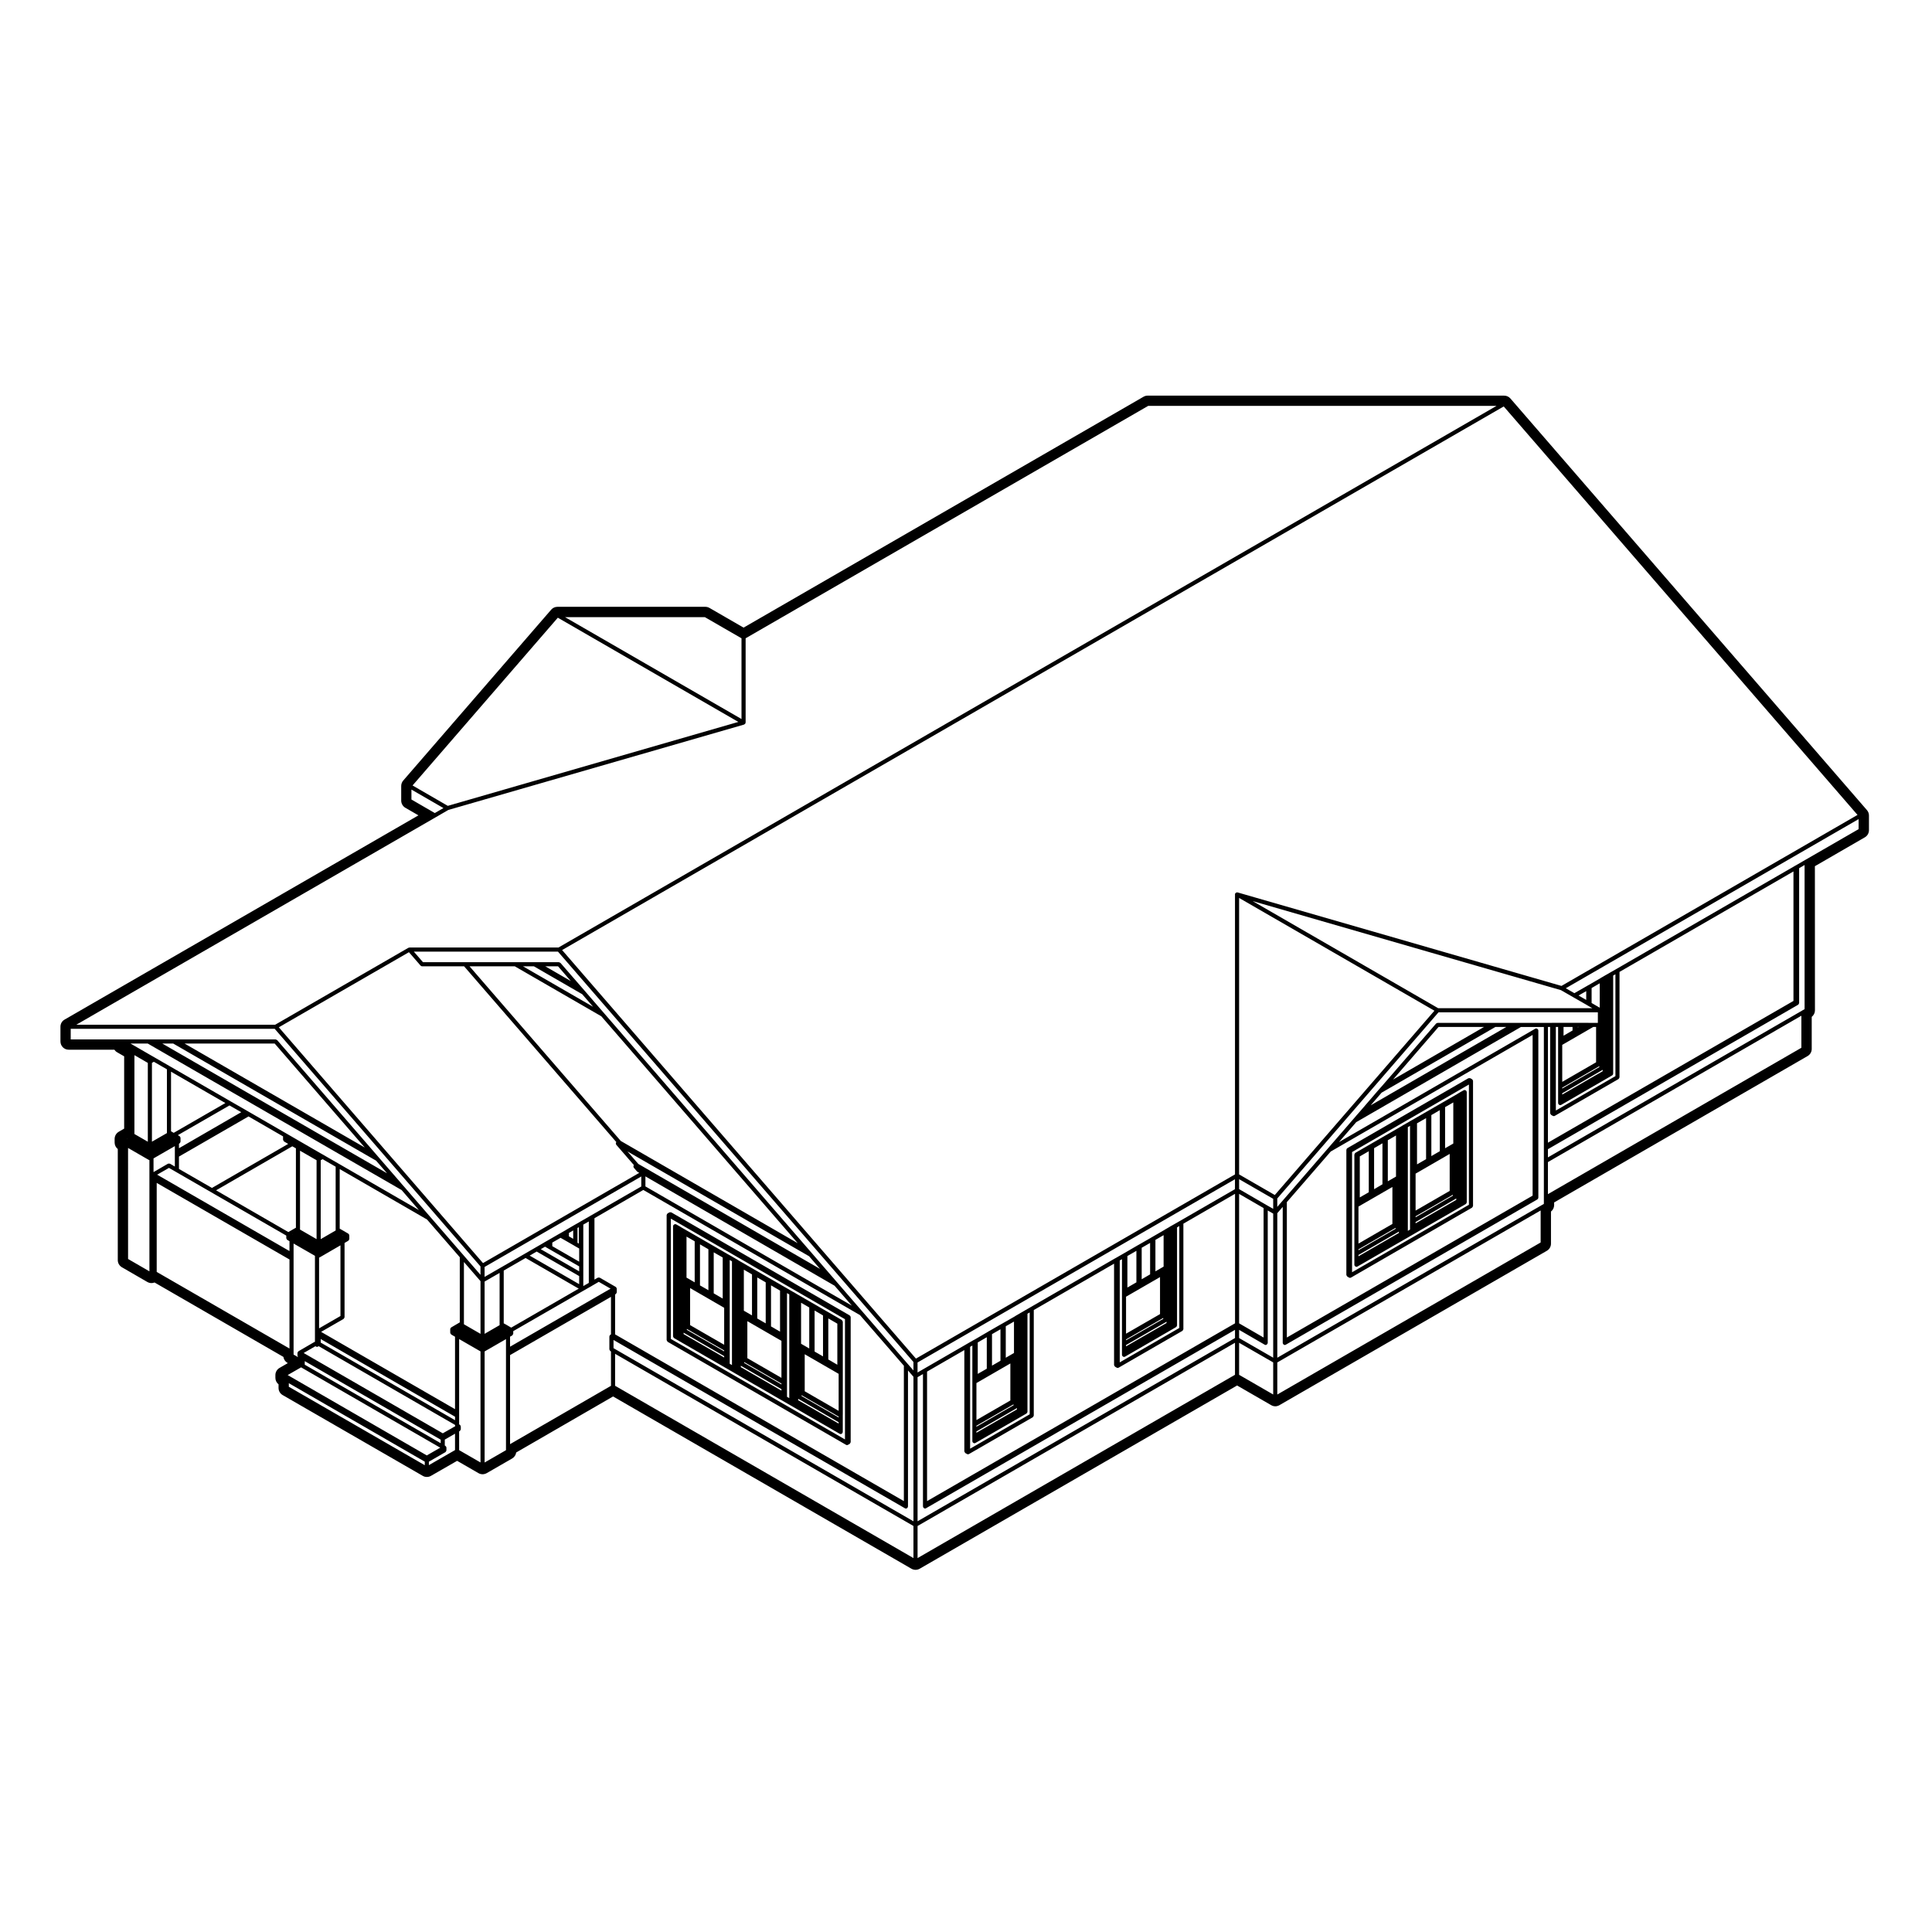 <?xml version="1.0" encoding="UTF-8"?>
<!-- Uploaded to: SVG Repo, www.svgrepo.com, Generator: SVG Repo Mixer Tools -->
<svg fill="#000000" width="800px" height="800px" version="1.1" viewBox="144 144 512 512" xmlns="http://www.w3.org/2000/svg">
 <g>
  <path d="m320.79 499.39c0.039 0.059 0.066 0.117 0.125 0.168 0.016 0.012 0.02 0.039 0.039 0.051l47.242 27.277c0.086 0.051 0.176 0.082 0.266 0.082 0.102 0 0.188-0.031 0.266-0.082l0.422-0.227c0.031-0.02 0.031-0.051 0.055-0.059 0.055-0.051 0.09-0.102 0.121-0.168 0.039-0.059 0.07-0.105 0.082-0.176 0-0.031 0.031-0.051 0.031-0.082v-33.121c0-0.02-0.023-0.039-0.031-0.059-0.012-0.051-0.02-0.09-0.035-0.125-0.004-0.031 0.012-0.051-0.004-0.07-0.012-0.02-0.051-0.031-0.059-0.051-0.031-0.051-0.059-0.07-0.105-0.102-0.016-0.02-0.023-0.051-0.047-0.059l-47.242-27.285c-0.02-0.02-0.051 0-0.082-0.012-0.059-0.031-0.117-0.031-0.191-0.031s-0.133 0-0.203 0.031c-0.02 0.012-0.051-0.012-0.074 0.012l-0.418 0.246c-0.023 0.012-0.023 0.039-0.051 0.051-0.031 0.039-0.066 0.07-0.09 0.105-0.02 0.02-0.051 0.02-0.059 0.039-0.012 0.02 0 0.051-0.012 0.07-0.02 0.051-0.031 0.09-0.035 0.125-0.004 0.031-0.035 0.051-0.035 0.082v33.109c0 0.031 0.031 0.051 0.035 0.07 0.027 0.078 0.055 0.129 0.09 0.188zm0.988-32.434 46.148 26.648v31.859l-46.148-26.637z"/>
  <path d="m534.3 430.26c-0.012-0.02 0.012-0.039-0.012-0.07-0.012-0.02-0.039-0.02-0.051-0.039-0.039-0.039-0.059-0.07-0.105-0.102-0.023-0.02-0.023-0.051-0.047-0.059l-0.422-0.238c-0.02-0.02-0.051 0-0.07-0.012-0.07-0.031-0.125-0.02-0.203-0.02-0.074 0-0.133 0-0.191 0.02-0.031 0.012-0.051 0-0.074 0.012l-32.051 18.512c-0.02 0.02-0.02 0.039-0.039 0.059-0.039 0.031-0.07 0.059-0.102 0.09-0.02 0.031-0.047 0.031-0.059 0.051-0.012 0.031 0 0.051-0.012 0.082-0.02 0.039-0.031 0.082-0.039 0.125 0 0.02-0.023 0.039-0.023 0.07v33.109c0 0.031 0.023 0.039 0.023 0.07 0.012 0.07 0.051 0.117 0.082 0.188 0.039 0.059 0.066 0.117 0.121 0.156 0.023 0.02 0.023 0.051 0.047 0.059l0.422 0.246c0.082 0.051 0.176 0.07 0.273 0.07 0.09 0 0.188-0.02 0.273-0.07l32.047-18.52c0.02-0.012 0.02-0.039 0.047-0.051 0.059-0.051 0.09-0.102 0.133-0.168 0.031-0.059 0.059-0.105 0.07-0.188 0.012-0.02 0.031-0.039 0.031-0.059v-33.121c0-0.031-0.031-0.051-0.031-0.07-0.008-0.047-0.016-0.082-0.039-0.133zm-1.023 33.016-30.965 17.879v-31.852l30.965-17.891z"/>
  <path d="m502.99 479.45c0.012 0.012 0.035 0.012 0.051 0.031 0.102 0.125 0.238 0.238 0.418 0.238 0.098 0 0.188-0.02 0.273-0.07l28.688-16.551c0.023-0.02 0.023-0.039 0.047-0.059 0.039-0.031 0.07-0.059 0.105-0.105 0.016-0.012 0.039-0.012 0.047-0.031 0.02-0.02 0-0.051 0.02-0.082 0.02-0.039 0.031-0.082 0.031-0.125 0.012-0.02 0.035-0.039 0.035-0.07v-29.234c0-0.051-0.039-0.09-0.055-0.125-0.012-0.051 0.012-0.102-0.02-0.145-0.016-0.02-0.039-0.02-0.059-0.039-0.047-0.07-0.102-0.09-0.156-0.125-0.066-0.031-0.117-0.07-0.188-0.07-0.023-0.012-0.039-0.039-0.07-0.039-0.051 0-0.086 0.051-0.133 0.059-0.047 0.012-0.098-0.012-0.133 0.02l-0.43 0.246h-0.012l-0.242 0.137h-0.012l-0.215 0.125c-0.004 0-0.004 0.012-0.012 0.012l-0.117 0.07v0.012h-0.016l-0.141 0.09-0.363 0.207s0 0.012-0.012 0.012l-0.125 0.082-11.84 6.828h-0.004l-0.121 0.07-0.258 0.137s0 0.012-0.012 0.012h-0.012l-1.672 0.984h-0.004l-0.23 0.125-0.246 0.125c-0.012 0.012-0.012 0.02-0.016 0.02-0.012 0.012-0.016 0-0.023 0.012l-0.105 0.07h-0.004l-0.152 0.102-0.336 0.195h-0.004l-0.145 0.082c-0.012 0-0.012 0.012-0.012 0.012l-11.801 6.812c-0.02 0.012-0.02 0.039-0.047 0.059-0.055 0.039-0.09 0.102-0.125 0.168-0.035 0.059-0.066 0.105-0.074 0.176-0.004 0.031-0.031 0.039-0.031 0.07v29.234c0 0.059 0.039 0.09 0.059 0.137-0.004 0-0.016 0.051 0.008 0.102zm23.973-42.047 2.176-1.25v10.43c0 0.012 0.004 0.02 0.012 0.031-0.004 0.012-0.012 0.02-0.012 0.031v0.012 0.012c0 0.012 0.004 0.012 0.004 0.02 0 0.012-0.004 0.012-0.004 0.02 0 0.02 0.012 0.02 0.012 0.031 0 0.02-0.012 0.031-0.012 0.039v0.266l-2.176 1.25zm-3.641 2.106 2.242-1.301v10.871l-2.242 1.301zm-3.797 2.18 2.402-1.375v10.871l-2.402 1.387zm-0.379 13.336 9.035-5.223v9.801l-9.035 5.215zm0 11.305 9.879-5.699v0.238l-9.879 5.719zm0 1.52 10.699-6.191c0.016-0.012 0.016-0.039 0.039-0.051 0.004-0.012 0.023-0.012 0.035-0.012v0.383l-10.777 6.219zm-2.055-25.141 0.578-0.344v27.484l-0.578 0.344zm-5.305 3.461 2.168-1.25v10.488 0.012 0.012c0 0.012 0.004 0.012 0.004 0.02 0 0.012-0.004 0.012-0.004 0.02 0 0.02 0.012 0.02 0.012 0.031 0 0.02-0.012 0.031-0.012 0.039v0.266l-2.168 1.25zm-3.637 2.106 2.215-1.289v10.863l-2.215 1.301zm-3.793 2.188 2.383-1.375v10.867l-2.383 1.375zm-0.348 13.289 8.992-5.195v9.801l-8.992 5.203zm0 11.328 9.84-5.68v0.246l-9.84 5.68zm0 1.496 10.656-6.152c0.02-0.012 0.02-0.039 0.039-0.051 0.004 0 0.016 0 0.02-0.012v0.383l-10.715 6.184z"/>
  <path d="m367.24 494.03c-0.039-0.07-0.074-0.117-0.125-0.168-0.023-0.02-0.023-0.039-0.051-0.059l-11.805-6.812c-0.004-0.012-0.012 0-0.016-0.012l-0.012-0.012-0.141-0.07-0.328-0.207-0.172-0.105h-0.004l-0.117-0.07h-0.012s0-0.012-0.012-0.012l-0.227-0.125h-0.012l-0.227-0.125-1.684-0.984h-0.004s0-0.012-0.004-0.012l-0.238-0.125h-0.012l-0.125-0.082h-0.012l-11.848-6.828c0-0.012 0-0.012-0.012-0.012l-0.125-0.07-0.363-0.215-0.141-0.102h-0.016s0-0.012-0.004-0.012l-0.117-0.07h-0.004l-0.223-0.125h-0.004l-0.238-0.145h-0.012s0-0.012-0.004-0.012l-1.676-0.961-0.246-0.137h-0.012l-0.137-0.082-11.84-6.828c-0.004-0.012-0.012 0-0.016-0.012-0.004 0-0.004 0-0.004-0.012l-0.145-0.07-0.328-0.207-0.176-0.105h-0.004l-0.109-0.07h-0.004c-0.012 0-0.012-0.012-0.016-0.012l-0.23-0.125-0.227-0.125-0.422-0.246c-0.047-0.031-0.09-0.012-0.137-0.02-0.051-0.02-0.086-0.059-0.137-0.059-0.023 0-0.039 0.031-0.07 0.031-0.07 0.012-0.117 0.039-0.176 0.082-0.059 0.031-0.117 0.059-0.168 0.117-0.016 0.02-0.039 0.02-0.055 0.039-0.023 0.051-0.012 0.102-0.023 0.145-0.012 0.051-0.059 0.082-0.059 0.137v29.207c0 0.031 0.031 0.051 0.035 0.082 0.004 0.039 0.016 0.082 0.035 0.117 0.004 0.02-0.012 0.051 0.004 0.07 0.012 0.031 0.039 0.02 0.059 0.031 0.031 0.051 0.055 0.09 0.105 0.125 0.02 0.012 0.023 0.039 0.039 0.051l43.875 25.348c0.09 0.051 0.176 0.07 0.277 0.07 0.188 0 0.312-0.102 0.418-0.238 0.016-0.02 0.039-0.02 0.051-0.031 0.023-0.039 0.004-0.09 0.016-0.137 0.02-0.051 0.059-0.082 0.059-0.137v-4.481l0.008-0.172v-24.57c0-0.031-0.02-0.039-0.031-0.07-0.031-0.066-0.062-0.117-0.09-0.176zm-34.098-18.152 2.383 1.375v10.883l-2.383-1.387zm-3.641-2.109 2.231 1.301v10.852l-2.231-1.281zm-3.57 8.543v-10.602l2.168 1.25v10.871l-2.168-1.25zm9.98 21.441-10.75-6.207v-0.383l0.012 0.012c0.016 0.012 0.016 0.039 0.039 0.039l10.699 6.172zm0-1.629-9.891-5.699v-0.246l9.891 5.707zm0-1.746-8.918-5.144c-0.004 0-0.004-0.012-0.004-0.012l-0.105-0.059v-9.809l9.027 5.223zm2.066 5.371-0.594-0.344v-27.492l0.594 0.344zm10.348-21.117 2.394 1.387v10.883l-2.394-1.395zm-3.644-2.094 2.238 1.301v10.863l-2.238-1.289zm-3.555 8.539v-10.602l2.16 1.25v10.871l-2.16-1.25zm9.965 21.453-10.762-6.219v-0.395c0.016 0.012 0.023 0.012 0.035 0.02 0.02 0.012 0.02 0.039 0.039 0.039l10.688 6.172zm0-1.633-9.871-5.699v-0.238l9.871 5.699zm0-1.754-9.035-5.215v-9.809l9.035 5.223zm2.074 5.371-0.598-0.344v-27.484l0.598 0.344zm10.344-21.117 2.394 1.387v10.883l-2.394-1.395zm-3.633-2.094 2.231 1.301v10.852l-2.231-1.281zm-3.582 8.539v-10.602l2.168 1.25v10.871l-2.168-1.25zm9.957 21.422-10.723-6.191v-0.383c0.02 0.012 0.035 0.012 0.051 0.02 0.012 0.012 0.012 0.031 0.023 0.031l10.645 6.16zm0-1.621-9.828-5.68v-0.227l9.828 5.668zm0-1.754-8.992-5.195v-9.809l8.992 5.195z"/>
  <path d="m544.27 249.6c-0.418-0.48-1.012-0.75-1.652-0.75l-94.492-0.004c-0.371 0-0.746 0.102-1.082 0.297l-105.99 61.184-9.027-5.215c-0.324-0.188-0.699-0.297-1.082-0.297h-39.23c-0.629 0-1.234 0.277-1.641 0.75l-39.223 45.297c-0.336 0.398-0.527 0.906-0.527 1.426v3.883c0 0.777 0.414 1.496 1.082 1.891l3.488 2.016-93.793 54.133c-0.672 0.383-1.082 1.102-1.082 1.879v3.906c0 1.211 0.973 2.188 2.176 2.188h12.121c0.18 0.277 0.422 0.516 0.727 0.68l1.859 1.074v19.16l-1.453 0.844c-0.66 0.395-1.074 1.113-1.074 1.879v0.961c0 0.68 0.312 1.309 0.836 1.723v29.441c0 0.777 0.414 1.496 1.094 1.891l6.746 3.906c0.336 0.188 0.715 0.289 1.09 0.289 0.277 0 0.555-0.051 0.816-0.156l34.148 19.719c0.09 0.66 0.48 1.238 1.062 1.582l0.117 0.059-2.215 1.281c-0.672 0.395-1.09 1.113-1.09 1.891v0.734c0 0.68 0.312 1.309 0.836 1.715v0.961c0 0.777 0.406 1.496 1.09 1.891l37.129 21.41c0.328 0.195 0.711 0.289 1.09 0.289 0.371 0 0.746-0.09 1.082-0.289l6.938-3.984 5.656 3.266c0.332 0.188 0.711 0.289 1.09 0.289 0.367 0 0.746-0.102 1.09-0.289l6.742-3.883c0.59-0.344 0.977-0.938 1.074-1.594l25.676-14.848 79.074 45.656c0.332 0.188 0.711 0.289 1.09 0.289 0.379 0 0.75-0.102 1.09-0.289l84.121-48.562 9.035 5.215c0.332 0.195 0.719 0.297 1.09 0.297 0.379 0 0.75-0.102 1.09-0.297l70.875-40.914c0.672-0.395 1.09-1.102 1.09-1.891v-8.504c0.523-0.414 0.84-1.043 0.84-1.723v-0.699l67.172-38.789c0.676-0.395 1.09-1.113 1.09-1.879v-8.504c0.527-0.414 0.855-1.055 0.855-1.734l-0.016-38.195 13.234-7.652c0.676-0.387 1.094-1.109 1.094-1.883v-3.906c0-0.523-0.191-1.023-0.527-1.414zm-72.961 131.35c0 0.023-0.023 0.047-0.023 0.07v74.211l-84.551 48.812-93.77-108.27 249.54-144.06 93.754 108.25-78.453 45.316-85.836-24.781c-0.031-0.012-0.051 0.016-0.082 0.012-0.031 0-0.039-0.023-0.07-0.023s-0.039 0.02-0.066 0.023c-0.055 0.004-0.09 0.016-0.133 0.031-0.047 0.023-0.082 0.039-0.117 0.074-0.039 0.031-0.07 0.055-0.102 0.102-0.02 0.02-0.047 0.02-0.059 0.039-0.012 0.023 0 0.051-0.012 0.07-0.012 0.02-0.035 0.031-0.039 0.051 0 0.012 0.02 0.043 0.016 0.066zm-84.145 166.2v-38.188l1.43-0.828v35.09c0 0.051 0.047 0.09 0.059 0.137 0.016 0.039-0.004 0.09 0.016 0.137 0.016 0.02 0.039 0.012 0.051 0.031 0.102 0.137 0.242 0.246 0.422 0.246 0.09 0 0.188-0.031 0.266-0.082l81.879-47.273v2.176zm84.121-47.301v8.484l-84.121 48.574v-8.504zm-81.605 41.957v-34.316l9.879-5.707v26.832c0 0.031 0.031 0.051 0.031 0.082 0.012 0.07 0.039 0.117 0.082 0.176 0.039 0.07 0.07 0.117 0.121 0.156 0.023 0.02 0.023 0.051 0.051 0.059l0.418 0.238c0.09 0.051 0.176 0.07 0.266 0.07 0.102 0 0.188-0.02 0.277-0.07l16.879-9.734c0.023-0.02 0.031-0.051 0.051-0.059 0.059-0.051 0.09-0.102 0.125-0.168 0.031-0.059 0.066-0.105 0.07-0.176 0.012-0.02 0.031-0.051 0.031-0.07v-27.945l21.277-12.289v26.832c0 0.031 0.02 0.051 0.023 0.07 0.012 0.07 0.047 0.117 0.074 0.188 0.039 0.07 0.07 0.117 0.125 0.156 0.02 0.02 0.02 0.051 0.039 0.059l0.422 0.246c0.086 0.051 0.176 0.07 0.277 0.07 0.09 0 0.188-0.02 0.273-0.07l16.871-9.742c0.02-0.012 0.02-0.039 0.039-0.059 0.059-0.039 0.098-0.09 0.125-0.156 0.031-0.066 0.07-0.105 0.082-0.188 0-0.02 0.02-0.039 0.02-0.059v-27.945l13.688-7.91v34.316zm12.047-15.734c0.012 0.039-0.012 0.09 0.016 0.137 0.016 0.012 0.047 0.012 0.051 0.031 0.102 0.125 0.242 0.238 0.418 0.238 0.102 0 0.188-0.02 0.277-0.07l13.512-7.793c0.023-0.02 0.031-0.051 0.051-0.059 0.039-0.039 0.07-0.07 0.105-0.117 0.016-0.02 0.047-0.012 0.055-0.031 0.012-0.031 0-0.051 0.012-0.07 0.016-0.051 0.023-0.082 0.031-0.125 0-0.02 0.031-0.051 0.031-0.07v-25.988l0.59-0.344v27l-15.785 9.105v-26.988l0.59-0.344v25.359c-0.012 0.055 0.031 0.082 0.047 0.129zm10.027-20.742v9.809l-8.992 5.195v-9.809zm-8.641 2.766v-8.332l2.394-1.387v8.344zm3.777-2.184v-8.352l2.242-1.289v8.344zm5.824-3.738v0.02c0 0.012 0.004 0.012 0.004 0.012 0 0.02-0.004 0.02-0.004 0.031s0.012 0.02 0.012 0.031-0.012 0.02-0.012 0.031v0.258l-2.176 1.258v-8.344l2.176-1.238zm-0.121 13.992v0.25l-9.836 5.68v-0.258zm0.824 1.035c0.012-0.012 0.012-0.031 0.031-0.039 0.012-0.012 0.031-0.012 0.039-0.02v0.363l-10.727 6.191v-0.352zm27.969-14.016c0.004 0.051-0.012 0.102 0.016 0.137 0.012 0.02 0.039 0.012 0.051 0.031 0.105 0.137 0.242 0.238 0.422 0.238 0.098 0 0.188-0.02 0.277-0.07l13.488-7.805c0.023-0.012 0.023-0.039 0.047-0.059 0.047-0.031 0.07-0.059 0.105-0.105 0.012-0.02 0.035-0.012 0.051-0.02 0.012-0.031 0-0.059 0.012-0.09 0.02-0.039 0.031-0.082 0.031-0.125 0.012-0.02 0.035-0.039 0.035-0.059v-25.988l0.605-0.344v27l-15.785 9.113v-27l0.594-0.344v25.359c-0.008 0.051 0.035 0.082 0.051 0.129zm10.031-20.742v9.809l-9.004 5.188v-9.801zm-8.648 2.766v-8.352l2.387-1.375v8.352zm3.789-2.191v-8.348l2.231-1.281v8.332zm5.812-3.723c0 0.012-0.004 0.02-0.004 0.031v0.02c0 0.012 0.004 0.02 0.004 0.031 0 0.012-0.004 0.02-0.004 0.031v0.258l-2.168 1.258v-8.344l2.168-1.25v7.949c0.004 0.004 0.004 0.004 0.004 0.016zm-0.105 13.977v0.258l-9.848 5.656v-0.227zm0.809 1.039c0.016-0.02 0.016-0.039 0.035-0.059h0.031v0.363l-10.727 6.184v-0.352zm3.719-26.805-1.699 0.973h-0.012l-0.422 0.246-0.227 0.125-0.238 0.125s0 0.02-0.012 0.02c-0.012 0.012-0.02 0-0.023 0.012l-0.105 0.059s0 0.012-0.012 0.012l-0.141 0.09h-0.004l-0.363 0.215-0.125 0.07-0.539 0.309c-0.012 0-0.012 0.012-0.023 0.02-0.004 0.012-0.023 0-0.035 0.012l-0.055 0.039-0.121 0.07v0.012h-0.004l-3.246 1.879h-0.004l-0.316 0.188h-0.012l-0.137 0.09-3.18 1.82-0.309 0.168v0.012h-0.012l-0.156 0.09-3.309 1.922h-0.004l-0.336 0.195h-0.004l-1.688 0.973-0.414 0.227-22.363 12.918-1.684 0.973-0.422 0.246-0.25 0.145h-0.004l-0.223 0.125-0.121 0.07v0.012h-0.012l-0.168 0.09v0.012l-0.332 0.195h-0.012l-0.145 0.082s0 0.012-0.004 0.012l-0.543 0.309-0.059 0.039h-0.012-0.004l-0.137 0.09c-0.016 0-0.016 0.02-0.023 0.031l-3.25 1.859-0.309 0.176-0.125 0.059c0 0.012 0 0.012-0.012 0.02h-0.016l-3.195 1.84h-0.012-0.012l-0.309 0.195-0.117 0.07-3.324 1.941-0.344 0.176-0.012 0.012h-0.012l-1.684 0.973h-0.004l-0.418 0.246-10.969 6.34-1.707 0.992v-2.656l84.121-48.562v2.637zm-150.06 33.859-0.145-0.09-0.004-2.172 77.223 44.598c0.09 0.051 0.176 0.082 0.273 0.082 0.18 0 0.316-0.105 0.418-0.246 0.02-0.02 0.039-0.012 0.051-0.031 0.023-0.051 0.012-0.102 0.02-0.137 0.016-0.051 0.055-0.09 0.055-0.137v-36.047l1.449 1.672v38.301zm79.34 47.035v8.504l-79.07-45.66v-8.473zm-80.551-46.746c0.004 0.082 0.039 0.125 0.082 0.188 0.031 0.07 0.059 0.117 0.117 0.156 0.02 0.02 0.02 0.051 0.051 0.07l0.145 0.082v9.105l-26.746 15.457v-23.598l26.746-15.438v9.941l-0.145 0.082c-0.02 0.02-0.023 0.051-0.051 0.059-0.039 0.039-0.066 0.059-0.098 0.102-0.016 0.02-0.047 0.031-0.059 0.051-0.016 0.02 0 0.039-0.004 0.07-0.023 0.039-0.035 0.082-0.039 0.125 0 0.031-0.031 0.039-0.031 0.07v3.438c0-0.004 0.031 0.02 0.031 0.039zm-27.461-6.648-0.57-0.312v-13.98l5.793-3.336 14.09 8.125-17.898 10.332zm0.328 1.457-0.074 0.039c0-0.012 0.02-0.02 0.02-0.039v-0.039zm-13.359-0.188-0.082-0.039 0.059-0.039v0.039c0.004 0.016 0.023 0.02 0.023 0.039zm-1.438-0.508c-0.023 0.012-0.023 0.039-0.047 0.051-0.039 0.031-0.07 0.07-0.102 0.105-0.012 0.012-0.039 0.02-0.059 0.039-0.004 0.02 0 0.051 0 0.07-0.02 0.051-0.031 0.082-0.039 0.125-0.004 0.031-0.031 0.051-0.031 0.082v0.961c0 0.031 0.023 0.051 0.031 0.07 0.012 0.082 0.039 0.117 0.082 0.188 0.035 0.059 0.07 0.105 0.121 0.156 0.023 0.02 0.023 0.051 0.047 0.059l0.992 0.57v19.199l-35.492-20.484 5.945-3.426c0.02-0.012 0.02-0.039 0.039-0.051 0.059-0.051 0.098-0.102 0.125-0.168 0.039-0.059 0.07-0.105 0.082-0.176 0-0.031 0.023-0.051 0.023-0.082v-19.66l0.988-0.578c0.023-0.012 0.023-0.039 0.051-0.051 0.051-0.051 0.082-0.102 0.117-0.168 0.039-0.059 0.07-0.105 0.074-0.188 0.012-0.02 0.035-0.039 0.035-0.059l-0.004-0.961c0-0.031-0.023-0.039-0.035-0.07-0.004-0.051-0.016-0.09-0.035-0.137-0.012-0.02 0.004-0.051-0.012-0.07-0.012-0.02-0.039-0.02-0.051-0.039-0.035-0.039-0.07-0.07-0.102-0.102-0.023-0.02-0.023-0.051-0.051-0.059l-1.691-0.984h-0.004l-0.562-0.324v-15.793l23.145 13.371 8.676 9.996v17.262l-0.562 0.332zm-43.355 12.637 3.562-2.047 0.145 0.09 36.727 21.207-3.566 2.047zm36.332 22.953v0.938l-36.031-20.793v-0.945zm-78.859-85.496-0.082-0.039 0.059-0.039v0.039c0.004 0.02 0.023 0.027 0.023 0.039zm0.227 2.359 5.508 3.18c0.051 0.031 0.105 0.031 0.152 0.039v29.477l-5.656-3.273zm1.684-3.699v-20.898l3.551 2.055v20.887zm-1.035-23.973h4.57l67.277 38.828 4.586 5.305-21.246-12.281-4-2.301h-0.004v-0.012l-0.848-0.473-8.867-5.129-9.91-5.727-0.848-0.492-4.211-2.418-16.043-9.262-4.004-2.312-0.84-0.484h-0.004zm65.094 31.047 2.891 3.336-59.559-34.383h2.891zm-50.766-31.047h23.879l23.871 27.555zm35.645 75.477v-18.758c0.055-0.02 0.109-0.02 0.168-0.051l5.5-3.188v18.727zm0.434 2.84 35.598 20.574v0.926l-35.598-20.566zm0-26.48v-20.906l0.504-0.289 3.457 1.996v16.902zm-38.953-28.172-0.16-0.09-0.555-0.324v-15.793l14.402 8.312zm0.18 1.352-0.074 0.031c0-0.012 0.016-0.02 0.016-0.039v-0.02zm28.836 0.547c0.012 0.082 0.039 0.125 0.074 0.188 0.039 0.07 0.07 0.117 0.125 0.168 0.016 0.012 0.02 0.039 0.039 0.051l1.082 0.629-20.203 11.668-8.746-5.039v-3.273l18.438-10.637 9.148 5.285v0.906c0.008 0.02 0.039 0.035 0.043 0.055zm-27.625 2.18v-1.188l0.145-0.09c0.023-0.012 0.023-0.039 0.051-0.059 0.051-0.039 0.082-0.102 0.117-0.156 0.035-0.059 0.07-0.117 0.074-0.188 0.004-0.02 0.023-0.039 0.023-0.07v-0.984c0-0.02-0.02-0.039-0.023-0.059-0.004-0.051-0.016-0.09-0.035-0.137-0.012-0.031 0.004-0.051-0.012-0.07-0.012-0.031-0.047-0.031-0.059-0.051-0.031-0.039-0.059-0.059-0.102-0.102-0.016-0.012-0.02-0.039-0.039-0.059l-0.441-0.246 13.68-7.879 3.125 1.789zm-0.82 6.266 9.289 5.359 19.965 11.523v0.68c0 0.031 0.023 0.039 0.031 0.07 0.004 0.07 0.039 0.117 0.082 0.188 0.031 0.059 0.059 0.117 0.117 0.156 0.02 0.012 0.02 0.039 0.051 0.059l0.57 0.324v2.625l-35.07-20.242 3.133-1.797zm29.801 15.949-19.148-11.059 20.203-11.668 0.953 0.539v21.039l-0.59 0.332zm1.141 0.602v0.031c0 0.02 0.02 0.031 0.02 0.039l-0.074-0.039zm1.484 32.57c0.004 0.012 0.02 0.012 0.031 0.02 0 0 0 0.012 0.012 0.012zm0.07-1.59c-0.02 0.012-0.02 0.051-0.039 0.059-0.039 0.031-0.07 0.059-0.102 0.102-0.016 0.02-0.039 0.02-0.055 0.039-0.016 0.031 0 0.051-0.012 0.07-0.023 0.051-0.031 0.09-0.035 0.137-0.012 0.031-0.031 0.039-0.031 0.07v0.723c0 0.031 0.02 0.039 0.031 0.07 0.012 0.07 0.035 0.117 0.07 0.188 0.031 0.039 0.023 0.09 0.055 0.117l-1.188-0.691v-29.422l5.664 3.254v22.785c-0.031 0-0.047 0.031-0.07 0.039-0.031 0.012-0.055 0-0.082 0.012zm0.402-32.242v-20.898l4.387 2.527v20.906zm-39.246-44.168 0.508-0.297 3.465 1.996v16.902l-3.969 2.281v-20.883zm0.422 25.309 5.652-3.254v5.418l-1.277-0.75c-0.031-0.012-0.059 0-0.082-0.012-0.07-0.031-0.125-0.031-0.195-0.031s-0.137 0-0.207 0.031c-0.023 0.012-0.051 0-0.07 0.012l-3.82 2.219zm0.844 16.734v-10.242l35.188 20.297v23.598l-35.188-20.305zm39.234 37.938v-0.945l36.027 20.812v0.934zm32.902 25.699 4.367-2.519c0.023-0.012 0.023-0.039 0.039-0.051 0.066-0.051 0.102-0.105 0.125-0.168 0.039-0.059 0.07-0.105 0.082-0.188 0.004-0.02 0.031-0.039 0.031-0.07v-0.719c0-0.031-0.023-0.051-0.031-0.07-0.004-0.051-0.016-0.082-0.031-0.125-0.016-0.031 0-0.051-0.016-0.082-0.012-0.02-0.039-0.02-0.059-0.051-0.031-0.031-0.055-0.059-0.098-0.09-0.02-0.012-0.02-0.039-0.039-0.059l-0.16-0.09v-1.566l2.711-1.566v4.348l-6.926 3.984-0.004-0.918zm3.676-7.516-36.867-21.285 3.113-1.797 0.145 0.09c0.09 0.051 0.188 0.082 0.281 0.082 0.098 0 0.191-0.031 0.273-0.082l0.168-0.102 36.145 20.871v0.188c0 0.031 0.023 0.039 0.031 0.07 0.004 0.031-0.004 0.051 0 0.09zm-26.48-52.398c0-0.02 0.016-0.031 0.016-0.051v-0.039l0.07 0.039zm30.82 51.887 0.152-0.09c0.023-0.012 0.031-0.039 0.051-0.059 0.059-0.039 0.09-0.102 0.117-0.156 0.039-0.059 0.07-0.117 0.082-0.188 0.004-0.031 0.031-0.039 0.031-0.07v-0.719c0-0.031-0.023-0.039-0.031-0.07-0.004-0.051-0.02-0.09-0.031-0.137-0.016-0.02 0-0.039-0.016-0.07-0.004-0.031-0.039-0.031-0.055-0.039-0.035-0.039-0.059-0.07-0.102-0.102-0.02-0.02-0.023-0.051-0.051-0.07l-0.152-0.09v-22.602l5.664 3.266v29.434l-5.664-3.266-0.004-4.973zm1.262-28.387v-16.5l4.398 5.078v13.961zm-0.129-18.316-8.867-10.223-6.75-7.805h-0.012v-0.012l-0.836-0.945v-0.012l-0.836-0.984v0.008l-5.062-5.844-0.836-0.973-26.152-30.188s-0.012 0-0.02-0.012c-0.051-0.051-0.117-0.059-0.188-0.09-0.066-0.031-0.117-0.082-0.18-0.082-0.012 0-0.012-0.012-0.016-0.012h-54.32v-2.816h54.055l54.543 62.984v2.223zm73.691-142.08-46.77-27h37.055l9.715 5.606zm0.699 1.465c0.051-0.02 0.066-0.066 0.105-0.09 0.066-0.039 0.109-0.07 0.16-0.125 0.012-0.016 0.023-0.016 0.031-0.031 0.012-0.012 0.02 0 0.02-0.012v-0.012c0.031-0.039 0.012-0.09 0.023-0.133 0.016-0.039 0.055-0.086 0.055-0.133v-22.324l106.68-61.59h92.316l-248.6 143.54h-39.492c-0.055 0-0.09 0.039-0.137 0.051-0.047 0.016-0.098 0-0.137 0.02l-35.312 20.391-52.691-0.004 95.281-55 3.309-1.918zm-1.535-0.695-76.996 22.242-9.34-5.402 38.496-44.461zm-78.152 22.828-2.289 1.32-6.195-3.586v-2.637zm-43.625 58.098 34.48-19.902 3.078 3.547c0 0.012 0.012 0.004 0.02 0.012 0.102 0.109 0.227 0.18 0.387 0.18h11.133l40.355 46.602c-0.004 0.012-0.004 0.012-0.012 0.02-0.02 0.02-0.051 0.031-0.07 0.051-0.016 0.031 0 0.051-0.012 0.07-0.02 0.051-0.035 0.082-0.039 0.117-0.012 0.051 0 0.09 0.004 0.145 0.004 0.051 0.004 0.09 0.035 0.137 0.012 0.031-0.004 0.051 0.012 0.082 0.012 0.012 0.031 0.012 0.035 0.02 0.016 0.02 0.012 0.039 0.023 0.059l4.68 5.391c-0.012 0-0.012 0.02-0.016 0.02-0.02 0.031-0.059 0.031-0.07 0.059-0.016 0.02 0 0.051-0.016 0.082-0.016 0.031-0.023 0.059-0.035 0.105s0 0.082 0.012 0.137c0 0.051 0.012 0.102 0.031 0.145 0.012 0.02-0.004 0.051 0.012 0.082 0.012 0.012 0.031 0.012 0.039 0.02 0.012 0.02 0.004 0.039 0.02 0.051l0.836 0.973c0.02 0.02 0.059 0.02 0.082 0.039 0.031 0.02 0.031 0.051 0.07 0.07l0.441 0.266-41.406 23.91zm80.395-8.77 2.891 3.336-18.582-10.727h2.891zm-9.785-7.391h3.387l3.379 3.906zm14.848 13.238 52.055 60.133-46.895-27.09-40.078-46.281h11.992zm9.812 39.133-2.891-3.324 48.148 27.789 2.902 3.356zm52.004 32.273 4.57 5.273-54.695-31.59v-2.656zm-68.934-10.586v0.012l1.254 0.711v3.492l-7.125-4.109v-0.953l2.191-1.258 1.047 0.59zm-1.461-2.496v-0.906l1.133-0.66v2.223zm2.269 1.711v-3.934l0.352-0.195v4.309l0.004 0.027zm0.445 6.246v1.32l-10.176-5.875 1.129-0.66 1.109 0.641h0.012zm0 2.57v2.144l-13.121-7.566 1.859-1.074zm0.805 4.062c0.012-0.012 0.012 0 0.012-0.012l2.543-1.445v-0.012l0.418-0.238 1.414-0.828 3.129 1.809-26.637 15.383v-2.656l0.57-0.324c0.023-0.02 0.023-0.051 0.039-0.059 0.066-0.039 0.09-0.102 0.125-0.156 0.035-0.07 0.07-0.117 0.082-0.188 0.004-0.031 0.031-0.039 0.031-0.07v-0.672zm1.766-17.09c-0.004 0.02-0.02 0.039-0.02 0.059v14.781l-1.457 0.836v-10.27s-0.012-0.012-0.012-0.02c0-0.012 0.012-0.02 0.012-0.02v-5.977l1.457-0.828v1.375c-0.004 0.023 0.012 0.043 0.02 0.062zm0.668-3.094c-0.02 0.012-0.02 0.031-0.031 0.039h-0.039l-0.172 0.082c-0.016 0.012-0.016 0.031-0.023 0.039-0.02 0.012-0.039 0-0.055 0.012l-0.121 0.09-2.519 1.438c-0.012 0-0.012 0.02-0.016 0.02-0.012 0.012-0.023 0-0.035 0.012-0.012 0-0.012 0.02-0.023 0.031h-0.016l-1.406 0.805h-0.012s0 0.012-0.012 0.012l-0.016 0.012c-0.004 0.012-0.004 0.012-0.004 0.02-0.02 0.012-0.047-0.012-0.059 0.012l-2.223 1.301c-0.02 0.012-0.02 0.039-0.039 0.059-0.016 0.012-0.031 0-0.039 0.012-0.016 0-0.031-0.012-0.039 0-0.039 0.012-0.051 0.051-0.082 0.07-0.031 0.012-0.07 0-0.09 0.02-0.02 0-0.02 0.031-0.039 0.039-0.012 0.012-0.012 0-0.02 0.012l-1.32 0.754h-0.012l-2.715 1.57h-0.004l-1.379 0.785v0.012l-2.211 1.281-2.941 1.703-6.34 3.652h-0.004l-4.246 2.449v-2.637l41.527-23.98v2.656zm-24.324 15.285v13.844l-3.977 2.301v-13.855zm-3.973 20.809 5.664-3.266v29.434l-5.664 3.266zm30.527-19.539c-0.031-0.012-0.059 0-0.086-0.012-0.066-0.031-0.121-0.031-0.203-0.031-0.07 0-0.125 0-0.195 0.031-0.031 0.012-0.051 0-0.07 0.012l-0.867 0.504v-0.031l0.004-2.059v-14.18l12.949-7.488 57.414 33.16 11.633 13.422v35.875l-76.527-44.188v-10.57l0.16-0.102c0.02-0.012 0.031-0.039 0.047-0.059 0.059-0.039 0.09-0.09 0.121-0.156 0.039-0.059 0.07-0.105 0.082-0.188 0-0.02 0.031-0.039 0.031-0.059v-0.973c0-0.031-0.031-0.039-0.031-0.07-0.012-0.051-0.02-0.09-0.039-0.125-0.012-0.02 0.012-0.051-0.012-0.07-0.012-0.031-0.039-0.031-0.055-0.051-0.023-0.031-0.055-0.07-0.102-0.102-0.016-0.02-0.016-0.039-0.047-0.059zm81.539 22.77-11.82-13.648-6.742-7.785h-0.004l-0.836-0.973-0.004-0.012-0.84-0.961-5.062-5.856-0.836-0.961-54.234-62.637-5.055-5.844-0.848-0.973-5.68-6.539s-0.012-0.004-0.016-0.004c-0.055-0.066-0.125-0.074-0.203-0.105-0.059-0.02-0.105-0.066-0.168-0.07-0.012 0-0.012-0.012-0.02-0.012h-36.023l-2.43-2.801h38.199l94.203 108.75v2.242zm180.01-95.055s0.012 0 0.012 0.012l0.117 0.07h0.012s0 0.012 0.012 0.012l0.312 0.188 1.012 0.578h-40.855l-49.16-28.379 81.699 23.598 3.324 1.91h0.016c0.012 0 0.012 0.02 0.012 0.02l0.312 0.176zm-2.172-2.5 2.035-1.16v2.332zm-7.492 31.25c0.012 0.082 0.039 0.125 0.074 0.188 0.035 0.059 0.066 0.117 0.121 0.156 0.023 0.02 0.031 0.051 0.051 0.059l0.422 0.238c0.086 0.051 0.176 0.07 0.266 0.07 0.09 0 0.188-0.02 0.266-0.07l16.867-9.742c0.023-0.012 0.031-0.039 0.051-0.059 0.059-0.039 0.09-0.102 0.121-0.168 0.035-0.059 0.074-0.102 0.074-0.176 0.004-0.02 0.031-0.039 0.031-0.07l0.004-27.93 46.098-26.625v34.316l-65.07 37.566v-30.672h0.594v22.848c0.004 0.031 0.027 0.043 0.031 0.07zm17.254-9.879-15.777 9.105v-22.141h0.598v20.176c0 0.051 0.039 0.09 0.051 0.137 0.02 0.039-0.004 0.09 0.02 0.137 0.012 0.02 0.039 0.012 0.055 0.031 0.102 0.137 0.242 0.238 0.418 0.238 0.102 0 0.188-0.02 0.277-0.07l13.504-7.812c0.031-0.012 0.039-0.039 0.066-0.059 0.023-0.031 0.047-0.051 0.074-0.082 0.016-0.02 0.051-0.039 0.07-0.07 0.012-0.02-0.004-0.039 0.004-0.07 0.016-0.039 0.023-0.082 0.031-0.125 0.004-0.02 0.023-0.039 0.023-0.059v-25.992l0.594-0.336 0.004 26.992zm-3.371-1.34v0.031l-10.715 6.191v-0.344l10.637-6.16c0.012-0.012 0.012-0.031 0.031-0.039 0.016-0.012 0.031-0.012 0.051-0.012zm-2.496-11.699h0.754v9.367l-8.973 5.184v-9.801zm-7.871 2.324v-2.324h2.383v0.938zm3.785-2.195v-0.125h0.215zm5.688 10.266v0.25l-9.82 5.68v-0.238zm0.117-15.492-2.152-1.25v-3.965l2.152-1.25zm-95.57 49.34 6.488 3.758v34.305l-6.488-3.758zm0 39.457 9.035 5.203v8.504l-9.035-5.215zm0-1.25v-2.176l6.766 3.926c0.09 0.051 0.176 0.082 0.273 0.082 0.18 0 0.316-0.105 0.418-0.246 0.012-0.012 0.039-0.012 0.051-0.031 0.031-0.039 0.012-0.09 0.02-0.137 0.016-0.051 0.059-0.082 0.059-0.137v-35.09l1.449 0.828v38.188zm7.305-35.227-7.305-4.242v-2.637l9.035 5.203v2.656zm-7.305-8.137v-73.27l51.762 29.883-42.301 48.844zm10.121 49.824 69.789-40.273v8.484l-69.789 40.293zm0-1.25v-38.301l1.438-1.672v36.047c0 0.059 0.039 0.09 0.055 0.137s-0.004 0.102 0.016 0.137c0.012 0.02 0.039 0.012 0.059 0.031 0.098 0.137 0.23 0.246 0.414 0.246 0.102 0 0.188-0.031 0.277-0.082l66.641-38.484c0.023-0.012 0.031-0.039 0.051-0.059 0.039-0.031 0.07-0.07 0.105-0.105 0.012-0.02 0.039-0.02 0.051-0.039 0.016-0.02 0-0.051 0.012-0.07 0.02-0.051 0.031-0.082 0.031-0.125 0.004-0.031 0.031-0.039 0.031-0.07v-11.676l-0.004-0.5v-32.156c0-0.051-0.039-0.09-0.059-0.125-0.012-0.051 0.012-0.105-0.02-0.145-0.012-0.02-0.039-0.02-0.051-0.039-0.051-0.059-0.105-0.09-0.168-0.125-0.07-0.031-0.109-0.07-0.188-0.082-0.023 0-0.039-0.02-0.059-0.02-0.055 0-0.09 0.039-0.137 0.059-0.047 0.012-0.102-0.012-0.145 0.02l-0.422 0.258-51.59 29.797 4.574-5.285 43.66-25.223h6.07v46.887l-0.578 0.332zm2.531-5.356v-35.879l11.629-13.41 53.504-30.898v42.59zm55.277-82.305h2.887l-35.945 20.773 2.891-3.356zm-27.137 13.945 12.066-13.945h12.055zm33.742-15.027h-21.93c-0.004 0-0.004 0.012-0.016 0.012-0.074 0-0.125 0.039-0.191 0.082-0.066 0.031-0.137 0.039-0.188 0.09-0.004 0.012-0.016 0-0.016 0.012l-14.348 16.57-0.848 0.953v0.012h-0.012l-5.047 5.856-0.852 0.961v0.012l-0.836 0.973h-0.004l-6.75 7.793-11.812 13.629-1.57 1.82v-2.231l42.734-49.34h42.223v2.805h-1.371l-1.234-0.008zm7.305 36.898 67.168-38.789v8.496l-67.168 38.789zm0-1.25v-2.168l66.297-38.27c0.023-0.02 0.023-0.039 0.039-0.059 0.051-0.031 0.074-0.07 0.105-0.105 0.016-0.012 0.039-0.012 0.051-0.031 0.02-0.02 0-0.051 0.016-0.082 0.016-0.039 0.031-0.082 0.035-0.125 0.004-0.031 0.031-0.039 0.031-0.07v-35.73l1.445-0.84v38.199l-0.574 0.324c-0.004 0-0.004 0.012-0.004 0.012zm65.766-77.418-0.422 0.227v0.012l-47.184 27.246h-0.004l-1.684 0.961-0.438 0.258-0.215 0.125-0.246 0.137c-0.012 0-0.012 0.012-0.012 0.012-0.012 0.004-0.02 0-0.031 0.004l-0.098 0.066-0.141 0.07c0 0.004 0 0.02-0.012 0.02h-0.016l-0.328 0.195-0.152 0.082c0 0.012 0 0.012-0.004 0.016h-0.004l-0.52 0.293-0.066 0.035c-0.016 0.004-0.016 0.023-0.031 0.039-0.016 0.012-0.035 0-0.055 0.012l-0.125 0.09-3.219 1.867-0.328 0.168c-0.004 0.012-0.004 0.02-0.004 0.02-0.012 0.012-0.02 0-0.02 0.012l-0.117 0.07h-0.012l-3.18 1.82c-0.012 0-0.012 0.012-0.012 0.012l-0.07 0.039-2.281-1.309 77.602-44.824v2.656l-14.055 8.113h-0.012z"/>
 </g>
</svg>